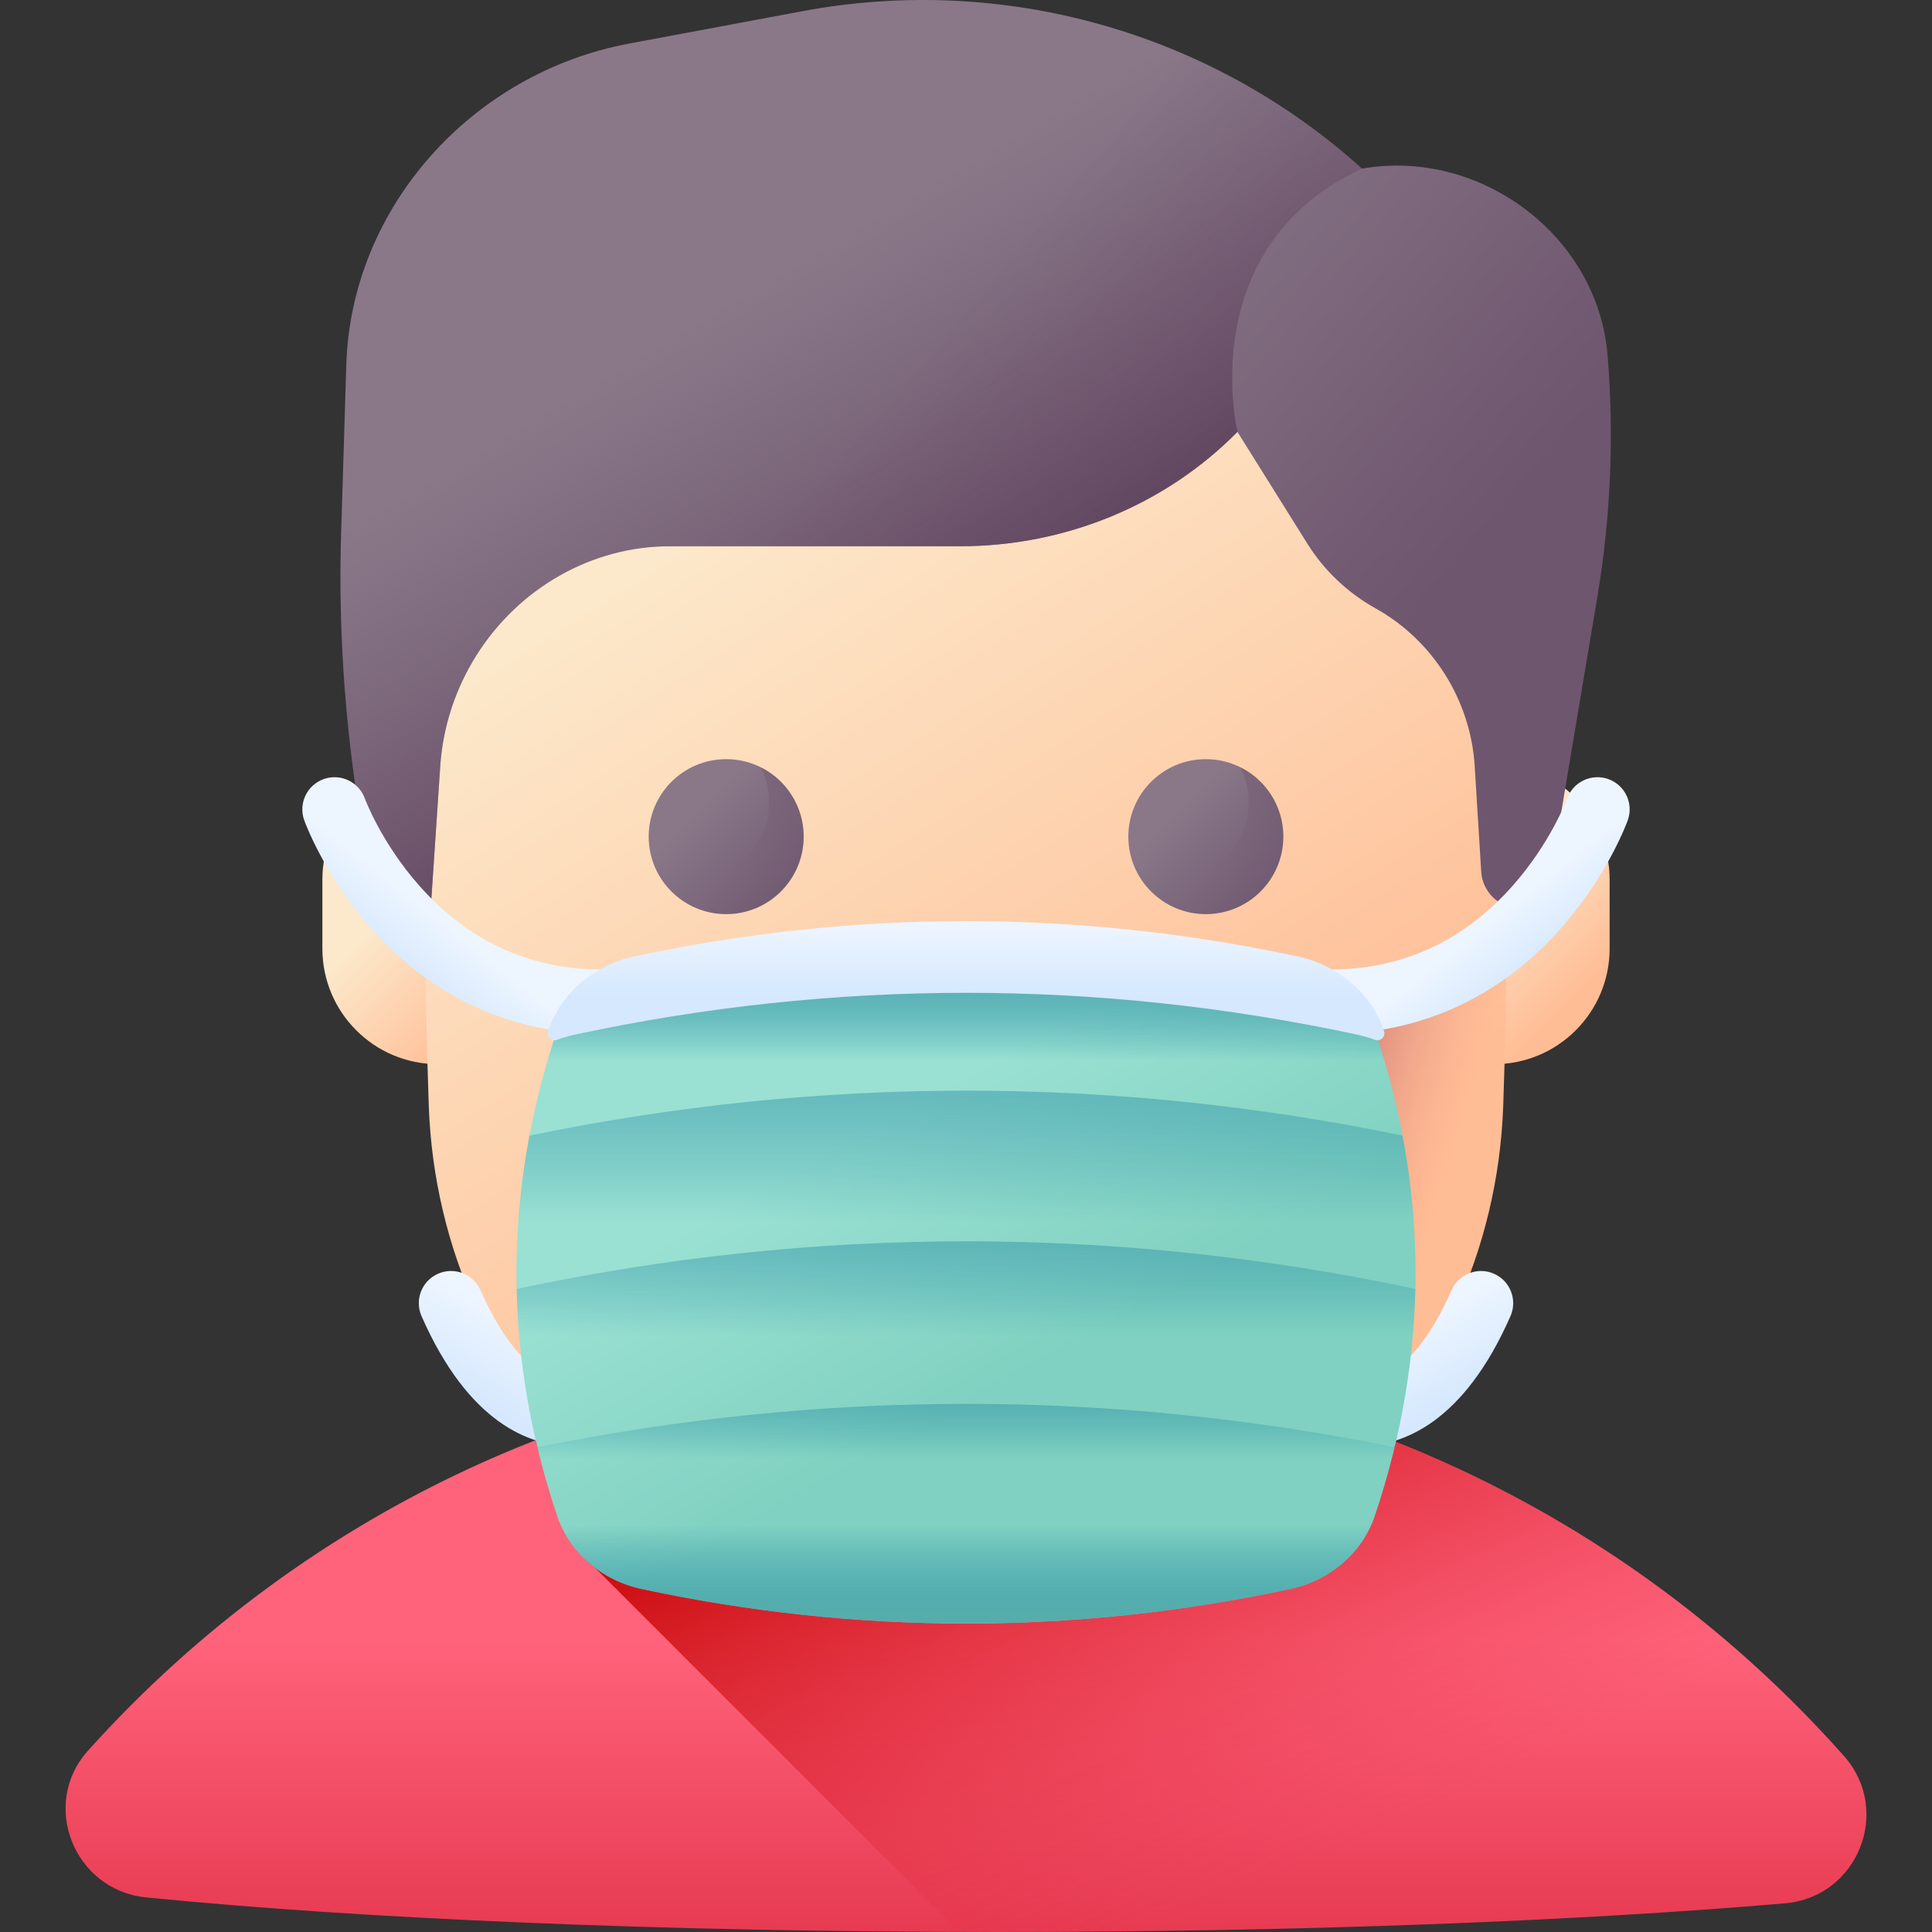 <svg id="Capa_1" enable-background="new 0 0 510 510" height="512" viewBox="0 0 510 510" width="512" xmlns="http://www.w3.org/2000/svg" xmlns:xlink="http://www.w3.org/1999/xlink"><rect x="0" y="0" width="510" height="510" fill="#333333" stroke="none"/><linearGradient id="SVGID_1_" gradientUnits="userSpaceOnUse" x1="255" x2="255" y1="432.803" y2="512.706"><stop offset="0" stop-color="#ff637b"/><stop offset="1" stop-color="#e63950"/></linearGradient><linearGradient id="SVGID_2_" gradientUnits="userSpaceOnUse" x1="345.496" x2="277.471" y1="491.949" y2="344.07"><stop offset="0" stop-color="#e63950" stop-opacity="0"/><stop offset=".047" stop-color="#e4354b" stop-opacity=".047"/><stop offset=".467" stop-color="#d31822" stop-opacity=".467"/><stop offset=".799" stop-color="#c90709" stop-opacity=".799"/><stop offset="1" stop-color="#c50000"/></linearGradient><linearGradient id="lg1"><stop offset="0" stop-color="#fce9cb"/><stop offset="1" stop-color="#ffbd95"/></linearGradient><linearGradient id="SVGID_3_" gradientUnits="userSpaceOnUse" x1="108.364" x2="137.417" xlink:href="#lg1" y1="234.042" y2="263.096"/><linearGradient id="SVGID_4_" gradientUnits="userSpaceOnUse" x1="387.101" x2="416.155" xlink:href="#lg1" y1="234.042" y2="263.096"/><linearGradient id="SVGID_5_" gradientUnits="userSpaceOnUse" x1="186.343" x2="309.565" xlink:href="#lg1" y1="134.548" y2="329.154"/><linearGradient id="lg2"><stop offset="0" stop-color="#8a7889"/><stop offset="1" stop-color="#6e566e"/></linearGradient><linearGradient id="SVGID_6_" gradientUnits="userSpaceOnUse" x1="184.041" x2="210.533" xlink:href="#lg2" y1="213.201" y2="239.693"/><linearGradient id="lg3"><stop offset="0" stop-color="#6e566e" stop-opacity="0"/><stop offset=".047" stop-color="#6e566e" stop-opacity=".047"/><stop offset="1" stop-color="#6e566e"/></linearGradient><linearGradient id="SVGID_7_" gradientUnits="userSpaceOnUse" x1="192.404" x2="220.52" xlink:href="#lg3" y1="228.694" y2="176.402"/><linearGradient id="SVGID_8_" gradientUnits="userSpaceOnUse" x1="310.653" x2="337.145" xlink:href="#lg2" y1="213.201" y2="239.693"/><linearGradient id="SVGID_9_" gradientUnits="userSpaceOnUse" x1="319.017" x2="347.133" xlink:href="#lg3" y1="228.694" y2="176.402"/><linearGradient id="SVGID_10_" gradientUnits="userSpaceOnUse" x1="217.876" x2="328.351" xlink:href="#lg2" y1="122.605" y2="216.65"/><linearGradient id="SVGID_11_" gradientUnits="userSpaceOnUse" x1="190.162" x2="254.747" y1="78.784" y2="188.126"><stop offset="0" stop-color="#6e566e" stop-opacity="0"/><stop offset=".294" stop-color="#674d66" stop-opacity=".294"/><stop offset="1" stop-color="#593b56"/></linearGradient><linearGradient id="lg4"><stop offset="0" stop-color="#faa68e" stop-opacity="0"/><stop offset="1" stop-color="#c9766e"/></linearGradient><linearGradient id="SVGID_12_" gradientUnits="userSpaceOnUse" x1="382.202" x2="344.81" xlink:href="#lg4" y1="312.923" y2="301.875"/><linearGradient id="lg5"><stop offset="0" stop-color="#edf5ff"/><stop offset="1" stop-color="#d5e8fe"/></linearGradient><linearGradient id="SVGID_13_" gradientUnits="userSpaceOnUse" x1="139.489" x2="128.016" xlink:href="#lg5" y1="350.682" y2="371.502"/><linearGradient id="SVGID_14_" gradientUnits="userSpaceOnUse" x1="118.801" x2="107.329" xlink:href="#lg5" y1="244.874" y2="259.321"/><linearGradient id="SVGID_15_" gradientTransform="matrix(-1 0 0 1 673.612 0)" gradientUnits="userSpaceOnUse" x1="303.1" x2="291.628" xlink:href="#lg5" y1="350.682" y2="371.502"/><linearGradient id="SVGID_16_" gradientTransform="matrix(-1 0 0 1 673.612 0)" gradientUnits="userSpaceOnUse" x1="282.413" x2="270.94" xlink:href="#lg5" y1="244.874" y2="259.321"/><linearGradient id="SVGID_17_" gradientUnits="userSpaceOnUse" x1="255" x2="255" xlink:href="#lg4" y1="239.924" y2="453.396"/><linearGradient id="SVGID_18_" gradientUnits="userSpaceOnUse" x1="232.101" x2="270.236" y1="294.968" y2="363.386"><stop offset="0" stop-color="#9ae1d3"/><stop offset="1" stop-color="#80d1c1"/></linearGradient><linearGradient id="lg6"><stop offset="0" stop-color="#0b799d" stop-opacity="0"/><stop offset=".174" stop-color="#117d9e" stop-opacity=".174"/><stop offset=".414" stop-color="#2389a0" stop-opacity=".414"/><stop offset=".693" stop-color="#409ca3" stop-opacity=".693"/><stop offset=".999" stop-color="#69b7a8" stop-opacity=".999"/><stop offset="1" stop-color="#69b7a8"/></linearGradient><linearGradient id="SVGID_19_" gradientUnits="userSpaceOnUse" x1="255" x2="255" xlink:href="#lg6" y1="279.971" y2="251.931"/><linearGradient id="SVGID_20_" gradientUnits="userSpaceOnUse" x1="255" x2="255" xlink:href="#lg5" y1="244.64" y2="263.181"/><linearGradient id="SVGID_21_" gradientUnits="userSpaceOnUse" x1="255" x2="255" xlink:href="#lg6" y1="402.62" y2="435.694"/><linearGradient id="SVGID_22_" gradientUnits="userSpaceOnUse" x1="255" x2="255" xlink:href="#lg6" y1="322.71" y2="245.159"/><linearGradient id="SVGID_23_" gradientUnits="userSpaceOnUse" x1="255" x2="255" xlink:href="#lg6" y1="352.641" y2="297.014"/><linearGradient id="SVGID_24_" gradientUnits="userSpaceOnUse" x1="255" x2="255" xlink:href="#lg6" y1="384.939" y2="352.97"/><g><path d="m486.754 463.53c12.805 14.415 3.674 37.25-15.537 38.897-55.03 4.716-127.891 7.573-207.827 7.573-88.483 0-168.293-3.502-224.84-9.136-18.978-1.891-28.082-24.562-15.317-38.732.096-.107.192-.213.288-.32 56.824-63.133 139.197-102.821 230.831-102.821 90.65 0 172.172 38.793 228.952 100.717 1.16 1.265 2.31 2.538 3.45 3.822z" fill="url(#SVGID_1_)"/><path d="m486.754 463.53c-1.14-1.283-2.29-2.557-3.45-3.821-56.779-61.925-138.301-100.717-228.952-100.717-39.844 0-77.936 7.507-112.939 21.179 1.545 6.692 4.441 13.377 6.69 20.051 1.842 5.468 4.366 10.195 9.002 13.677l96.084 96.084c3.389.01 6.786.017 10.201.017 79.935 0 152.797-2.857 207.827-7.573 19.211-1.647 28.341-24.482 15.537-38.897z" fill="url(#SVGID_2_)"/><g><g><path d="m115.631 280.922c-16.863 0-30.534-13.67-30.534-30.534v-18.158c0-16.863 13.67-30.534 30.534-30.534 16.863 0 30.534 13.67 30.534 30.534v18.159c0 16.863-13.671 30.533-30.534 30.533z" fill="url(#SVGID_3_)"/><path d="m394.369 280.922c-16.863 0-30.534-13.67-30.534-30.534v-18.158c0-16.863 13.67-30.534 30.534-30.534 16.863 0 30.534 13.67 30.534 30.534v18.159c-.001 16.863-13.671 30.533-30.534 30.533z" fill="url(#SVGID_4_)"/></g><path d="m255 428.583c76.292 0 139.053-60.317 141.809-136.559 1.182-32.689 1.182-65.401 0-98.089-2.757-76.242-65.517-136.56-141.809-136.56-76.291 0-139.052 60.317-141.808 136.559-1.182 32.689-1.182 65.401 0 98.089 2.756 76.242 65.516 136.56 141.808 136.56z" fill="url(#SVGID_5_)"/><g><g><path d="m212.148 220.855c0 11.297-9.158 20.455-20.455 20.455s-20.454-9.158-20.454-20.455 9.158-20.455 20.454-20.455c11.297 0 20.455 9.158 20.455 20.455z" fill="url(#SVGID_6_)"/><path d="m200.844 202.557c1.38 2.753 2.157 5.861 2.157 9.15 0 11.297-9.158 20.455-20.454 20.455-3.289 0-6.397-.778-9.15-2.157 3.358 6.703 10.29 11.305 18.297 11.305 11.297 0 20.455-9.158 20.455-20.455-.001-8.008-4.603-14.94-11.305-18.298z" fill="url(#SVGID_7_)"/></g><g><path d="m338.761 220.855c0 11.297-9.158 20.455-20.455 20.455s-20.454-9.158-20.454-20.455 9.158-20.455 20.454-20.455c11.297 0 20.455 9.158 20.455 20.455z" fill="url(#SVGID_8_)"/><path d="m327.456 202.557c1.38 2.753 2.157 5.861 2.157 9.15 0 11.297-9.158 20.455-20.454 20.455-3.289 0-6.397-.778-9.15-2.157 3.358 6.703 10.29 11.305 18.297 11.305 11.297 0 20.455-9.158 20.455-20.455 0-8.008-4.602-14.94-11.305-18.298z" fill="url(#SVGID_9_)"/></g></g><g><path d="m113.591 241.396 2.627-39.194c1.406-20.975 13.447-40.008 31.509-50.253 8.956-5.08 18.954-7.747 29.001-7.747h76.668c27.857 0 54.309-10.967 73.254-30.201l18.466 29.523c4.423 7.071 10.63 12.967 17.989 17.065 15.074 8.393 25.097 24.212 26.174 41.621l1.728 27.945c.323 5.23 4.68 9.488 9.728 9.488 4.204 0 7.657-2.984 8.368-7.218l12.524-74.636c3.59-21.393 4.48-42.895 2.734-64.029-2.606-31.537-33.582-54.715-64.845-49.244-40.035-36.187-94.832-51.433-147.556-41.586l-45.838 8.561c-41.556 7.761-73.429 43.221-74.706 84.806l-1.362 44.339c-.616 20.064.36 40.409 2.968 60.848l5.302 41.558c.473 3.707 3.413 6.369 7.046 6.369 4.244.001 7.924-3.595 8.221-8.015z" fill="url(#SVGID_10_)"/><path d="m359.516 44.515c-40.035-36.186-94.832-51.432-147.556-41.585l-45.838 8.561c-41.556 7.761-73.429 43.221-74.706 84.806l-1.362 44.339c-.616 20.064.36 40.409 2.968 60.848l5.302 41.558c.473 3.707 3.413 6.369 7.046 6.369 4.243 0 7.924-3.596 8.22-8.015l2.627-39.194c1.406-20.975 13.447-40.008 31.509-50.253 8.956-5.08 18.954-7.747 29.002-7.747h76.668c27.857 0 54.309-10.967 73.254-30.201.001 0-11.759-48.699 32.866-69.486z" fill="url(#SVGID_11_)"/></g><path d="m396.808 292.024c.526-14.551.804-29.107.862-43.663-10.903 9.739-24.965 17.76-42.393 19.263 0 0 14.856 52.283 9.343 109.236 19.12-23.191 31.023-52.588 32.188-84.836z" fill="url(#SVGID_12_)"/><g><g><path d="m151.148 381.782c-.022 0-.042 0-.063 0-11.306-.083-27.39-6.11-39.811-34.351-1.89-4.296.061-9.311 4.358-11.2 4.298-1.888 9.311.062 11.2 4.358 4.835 10.993 12.989 24.114 24.378 24.198 4.693.034 8.47 3.867 8.435 8.56-.035 4.671-3.833 8.435-8.497 8.435z" fill="url(#SVGID_13_)"/><path d="m158.56 272.92c-.012 0-.022 0-.034 0-23.805-.093-44.906-9.901-61.022-28.367-11.969-13.714-16.985-27.44-17.193-28.018-1.588-4.416.705-9.284 5.122-10.872 4.407-1.586 9.267.697 10.864 5.099.042.116 4.355 11.714 14.385 23.039 12.935 14.606 29.055 22.049 47.91 22.122 4.693.018 8.484 3.838 8.465 8.531-.018 4.683-3.82 8.466-8.497 8.466z" fill="url(#SVGID_14_)"/></g><g><path d="m358.852 381.782h.064c11.306-.083 27.39-6.11 39.811-34.351 1.89-4.296-.061-9.311-4.358-11.2-4.298-1.888-9.311.062-11.2 4.358-4.835 10.993-12.989 24.114-24.378 24.198-4.693.034-8.47 3.867-8.435 8.56.034 4.671 3.832 8.435 8.496 8.435z" fill="url(#SVGID_15_)"/><path d="m351.44 272.92h.034c23.805-.093 44.906-9.901 61.022-28.367 11.969-13.714 16.985-27.44 17.193-28.018 1.588-4.416-.705-9.284-5.122-10.872-4.407-1.586-9.267.697-10.864 5.099-.042.116-4.355 11.714-14.385 23.039-12.935 14.606-29.055 22.049-47.91 22.122-4.693.018-8.484 3.838-8.465 8.531.018 4.683 3.82 8.466 8.497 8.466z" fill="url(#SVGID_16_)"/></g></g><path d="m263.749 332.009h-17.499c-14.023 0-24.949-12.164-23.449-26.106l9.149-85.048h46.098l9.149 85.048c1.501 13.942-9.424 26.106-23.448 26.106z" fill="url(#SVGID_17_)"/><g><path d="m362.898 271.881c-3.245-9.631-11.697-16.974-22.278-19.238-56.862-12.166-114.38-12.166-171.241 0-10.581 2.264-19.033 9.607-22.278 19.238-14.365 42.633-14.363 85.712 0 128.34 3.245 9.631 11.697 16.974 22.278 19.238 56.861 12.166 114.378 12.166 171.241 0 10.581-2.264 19.033-9.607 22.278-19.237 14.363-42.63 14.365-85.708 0-128.341z" fill="url(#SVGID_18_)"/><path d="m362.898 271.881c-3.245-9.631-11.697-16.974-22.278-19.238-56.862-12.166-114.38-12.166-171.241 0-10.581 2.264-19.033 9.607-22.278 19.238-14.365 42.633-14.363 85.712 0 128.34 3.245 9.631 11.697 16.974 22.278 19.238 56.861 12.166 114.378 12.166 171.241 0 10.581-2.264 19.033-9.607 22.278-19.237 14.363-42.63 14.365-85.708 0-128.341z" fill="url(#SVGID_19_)"/><path d="m152.053 273.051c68.368-14.628 137.526-14.628 205.895 0 1.732.371 3.417.856 5.044 1.445 1.439.521 2.85-.848 2.362-2.299-.004-.013-.009-.026-.013-.039-3.319-9.849-11.962-17.358-22.782-19.673-58.149-12.441-116.969-12.441-175.117 0-10.82 2.315-19.463 9.824-22.782 19.673-.004.013-.009.026-.013.039-.488 1.451.923 2.82 2.362 2.299 1.627-.589 3.311-1.074 5.044-1.445z" fill="url(#SVGID_20_)"/><path d="m141.958 382.432c1.44 5.936 3.149 11.867 5.144 17.789 3.245 9.631 11.697 16.974 22.278 19.238 56.861 12.166 114.378 12.166 171.241 0 10.581-2.264 19.033-9.607 22.278-19.237 1.995-5.922 3.704-11.852 5.144-17.789h-226.085z" fill="url(#SVGID_21_)"/><path d="m340.62 419.458c10.581-2.264 19.033-9.607 22.278-19.237 11.237-33.35 13.682-66.974 7.337-100.445-76.549-15.826-153.922-15.826-230.471 0-6.345 33.471-3.899 67.096 7.337 100.445 3.245 9.631 11.697 16.974 22.278 19.238 56.862 12.165 114.379 12.165 171.241-.001z" fill="url(#SVGID_22_)"/><path d="m340.62 419.458c10.581-2.264 19.033-9.607 22.278-19.237 6.712-19.921 10.285-39.939 10.723-59.965-78.782-16.774-158.463-16.773-237.243 0 .439 20.026 4.012 40.044 10.724 59.965 3.245 9.631 11.697 16.974 22.278 19.238 56.861 12.165 114.378 12.165 171.24-.001z" fill="url(#SVGID_23_)"/><path d="m340.62 419.458c10.581-2.264 19.033-9.607 22.278-19.237 2.04-6.055 3.786-12.118 5.246-18.189-75.17-15.255-151.119-15.255-226.288 0 1.46 6.07 3.206 12.134 5.246 18.189 3.245 9.631 11.697 16.974 22.278 19.238 56.861 12.165 114.378 12.165 171.24-.001z" fill="url(#SVGID_24_)"/></g></g></g></svg>